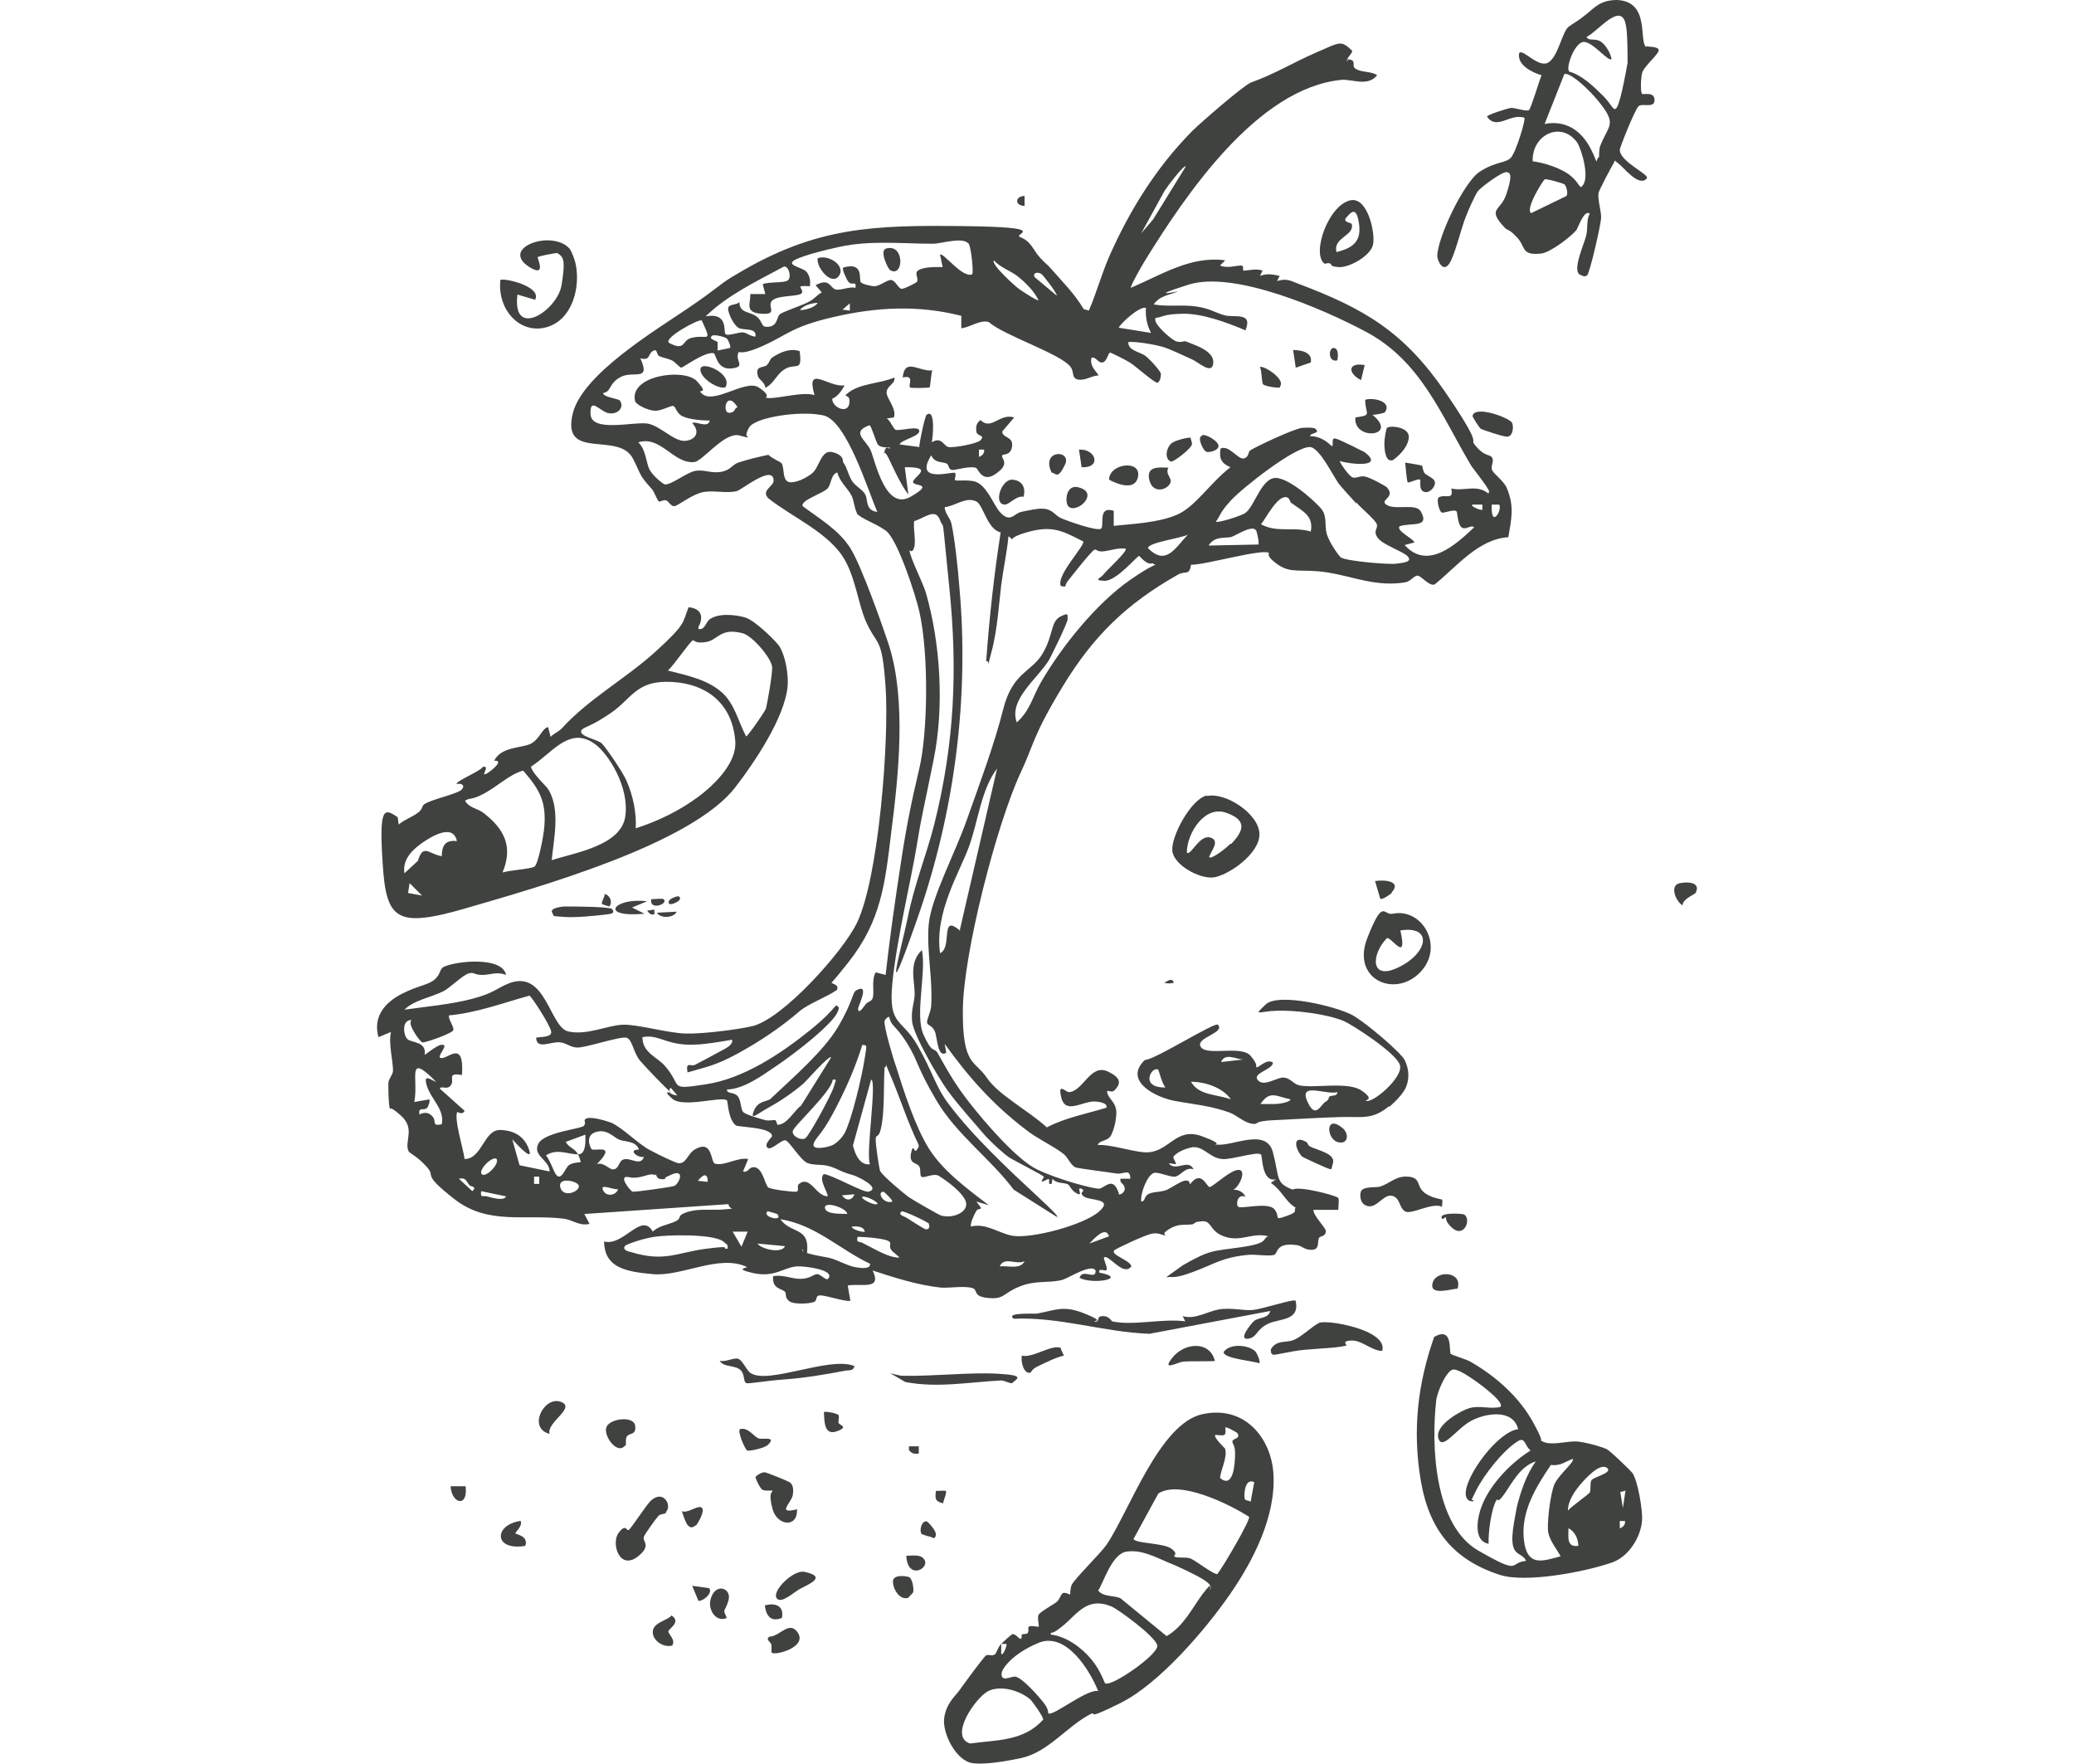 <?xml version="1.0" encoding="UTF-8"?>
<svg id="Layer_1" xmlns="http://www.w3.org/2000/svg" version="1.1" viewBox="0 0 400 340.1">
  <!-- Generator: Adobe Illustrator 29.7.1, SVG Export Plug-In . SVG Version: 2.1.1 Build 8)  -->
  <defs>
    <style>
      .st0 {
        fill: #3f423f;
      }
    </style>
  </defs>
  <path class="st0" d="M259.9,11.4c0,.1.9,0,1.1.5s-.2,1,.5,1.4c1.2.7,2.9.4,4.1,1.2-1.8,2.3-4.9.7-6.9.9-16.2,1.6-30,22.1-37.9,34.9-.4.6-2.9,5-2.7,5.2,5.9-2.5,11.5-6.2,18.2-5.3l-1,1c1.3.6,3.2,0,4,0s.2.9.6,1c.6,0,2.6-.5,3.6,0l-.5,1c1.4-.5,2.4-.3,3.8,0l-.5,1c1.6-.5,2.4-.2,3.8.4,13.1,4.9,20.7,9.4,28.7,21.1s4.1,8.3,5.9,10.4c1.8,2.1,2.7,1.4,3.1,2.2s-.4,1.6,0,2.4,2.2,2,2.8,3.4c1.5,3.5.9,6,.3,9.5-5.7.3-10,5.7-14.2,9.1-1.1.4-2.6-1.7-3.3-1.7s-1.3,1.1-2.4,1.3c-5.6.9-9.9-1.1-14.9-1.9s-7,.3-9.6-1.5-1.6-2.2-1.8-2.3c-1.4-.8-12.5,2.4-15,2.3-.3,2.2-1.1,1.1-2.5,1.9-9.9,5.6-16.3,11.8-22.2,21.5-5.9,9.7-5.6,11.3-8.2,16.8-4.6,9.9-11,34.7-11.1,45.6s2.3,9.7,4.6,13.1,8,6.3,11.6,9.6c3.6-1.9,7.6-2.6,11.5-3.8.3-1-1.8-1.2-2.4-1.2-2.3,0-5.5,2.5-6.3-.7s.9-1,1.5-1.1c2.7-.2,4.1-5.5,7.4-4s2.1,2.8,1.4,3.6-1.8-.5-1.4.7,1.8,1.8,1.7,3.9-.8,3.7-1,4.1c-.6,1.2-2.2.9-2.6,1.9,2.6-.2,7.6,1.6,9.8,1.4,4.1-.3,5.4-4.9,10.3-3.1s1.8,1.5,2.7,1.6c3.1.5,9.7-3.4,11,1.5s.4,5.9,3.8,7.2c1.2-.8,8.6,1.2,8.8,1.6s0,1.7,0,2.3h-4.8c0,1.2,2.4,3.4,2.4,4.1,0,1.1-1.1.9-1.3,1.3-.4.7.2,2.2-1.3,2.3s-2-.8-3-.9c-4.2-.6-3.6,1.7-4.4,1.9-1.3.3-3.6-.2-5.2,0-4.8.5-6.2,1.7-10.2,3.2s-4,.9-5.4,1.1l3.2-2.3c5.4-3.1,5.8-2.7,11.3-3.5s3.9-1.6,5.2-2.1c-3-.8-5.2,1.1-8.3.1s-2.5-3.1-4.4-3-1.3.5-2,.6c-1.6.2-2.6-.2-4.4.9s-.4,1.1-.8,1.2-1.2-.6-2.6-.3-6.9,2.9-7.2,3.2c-.8.9,3.1,1.9,3.3,3.1-1.6,2.1-4.4-2.5-5.3-1.7,0,.6.8,2.1.5,2.4s-1.6-.5-1.4.5c5.8,1.1-1.3,2.4-3.8,1,.6-1.9,3.2.6,3.1-1.4-.8-1.4-5.1,1.4-6.4,1.8-2.7.7-5.1,0-8.3,1.3s-2.9,2.5-6,2.2-1.9-1.5-3-1.9c-1.6-.5-4.3,0-6.1-.1-4.6-.5-8.9-1.9-13.2-3.3,1.9,3.9-2.3,2.4-4.8,2.9l.5,2.9c-.5.4-4.9-1.1-5.9-1s-.3,1-1.2,1.3-3.8.5-4.7-.2-.5-1.5-.8-1.8c-.7-.7-2.5-.5-2.3-3,1.9-.4,3.7.6,5.5.5s2.3-.9,3-.9,1.7,1.3,2.1.9c1.6-1.8-4.9-2.5-6-2.4-2.6.2-4.3,2.2-8.4,1.3s-.8-1-1.3-1.2c-5.3-2.5-12.5,1.9-18.1,1.4s-9.3-1.4-9.4-6.3c3.8,1,7.2-5.8,9.4-1.9,1.1-1.1,2.8-1.3,4.2-1.9s.6-1,1.5-1.5c2.7-1.3,5.6-.6,8.2-.9s.8.2.7-1l-27.8,1.9,1,1.9c-1.9.5-3.3-.8-5-1-7.5-.9-14.6,1.3-21.1-3.8s-3.4-4.1-5.3-6.2-3.3-2.6-3.5-3c-.9-1.9,1.4-4.3-1.5-6.9s-1.8-.5-2.1-1.3-.3-4.1-.3-4.9.8-1.5.9-2.4c0-2-.9-5.2-.4-7.5l-2.4,1c-1.1-3.8,1.1-6.6,4.4-8.3,3.3-1.7,5.1-1.7,6.4-2.8s.9-2.1,1.9-2.5c2.4-1.1,11.2-2,11.9,1.6-1.8-.7-3,0-4.6,0s-1.5-.6-2.6-.3-3.4,2.6-4.8,3.4c-2.3,1.2-5.7,1.7-7.6,3.6,4.2-.6,8.9-1,13.1-2.1s4.8-2.1,7.1-3c7.1-2.7,7.8,8.5,11.4,9.3s7.6-1.2,10.5-1.3,8.6,1.6,12.1,1.7,10.2-.8,12.8-1.4c5.9-1.3,17.7-14.5,20.3-20,4.2-8.8,6.2-35.2,5.5-45.4s-1.6-7.6-3.9-12.9c-1.4-3.4-1.9-7.9-3.9-11.5-2.9-5.3-10.3-8.4-14.8-12-1.5-1.5,1-2.3,1-3.4,0-3.3-6.2,1.8-7.1,2-1.9.5-4.4-.2-6.5.2s-4.8,2.6-5.5,2.7-1.1-.9-1.6-1.1-1.1.3-1.4.2-.9-1.8-1.3-2.3c-2.7-3-2-2.6-3.7-5.9-2.7-5.5-14,.6-11.6-8.9,2-7.6,16.1-16,22.4-20.3s5.8-4.5,9.3-6.5c15.2-9.1,26.3-9.4,43.6-9.2s9.5,1.5,10.9,2.1c2.3.9,2.5,2.5,3.9,4,1.4,1.5,1.1,1,2,2,2.2,2.5,4.7,5,6.4,7.9l1,.3c1.5-3.5,2.5-7.2,4-10.6,3.9-8.8,9-17,15.9-24,1.6-1.6,10-8.9,11.4-9.4,4.7-1.7,8-3.8,12.6-5.8s4.7-2.4,6.9-.3c0,.6-1.4,1.6-.9,2.1v-.5h0ZM220.1,45l2.3-2.7,6.3-10.2c-.4-.4-3.8,4.2-4.1,4.7l-4.5,8.2ZM186.8,47c-1-1.4-5.4,0-6.8,0-6.1,0-12.1-.7-18.1.6s-8.7,2.4-9,2.8c-.9.9,2.2,1.2,2.8,2.2s.6,1.7.5,2.6c-3.1-.2-1.3.3-1.5,1.2s-4.4.4-5.7,1.5,1.3,2.8-2.1,2.6-2.1-2-2.2-3.8h2.9l-.5-1.9c1.2-.5,4-.2,4.8-.7s.3-2.8-.7-2.7c-5.2,2.8-10.9,5.5-15.1,9.6,4.4-.8,3.4,2.9,3.8,3.4s2.6-.4,3.4-.3,1.5.8,2.4.8c.3-1.8-2.3-1.1-3.3-1.7s-2.3-3.4-1.9-4,1.8-.4,2.1-1c0,2.3,2.1,1.8,3.4,2.9s.6,2.1,2.3,1.9,1.5-1.9,2.1-2.4,4.3-1.7,5.6-2.4,1.6-1.4,2.5-1.8l-1.2-1.4c2.7-1.5,2.8.5,3.8.8s2.6-.6,3.9-.3c.2-1.7-.8,0-1.6-1.5s-.9-2.2-.8-2.4c4.1-1.2,3,2.3,3.4,2.8s2.4.8,2.6.8c1.1,0,2.5-1.3,3.3-1.2s1.4,1.7,2,1.7,2.8-1.2,2.9-1.3c.5-.6-.5-1.6.2-2.2,1.1-.8,3.5-.7,4.8-.7l-.5-2.4c.6-.5,4.3,4.6,6.2,3.8.3-.3-.2-5.1-.6-5.7v-.2h-.1ZM196.3,53.3c-1.4-1.1-3.4-1.7-4.6-3.1-.7.7,4.1,5,4.8,5.5s3.6,2.4,3.8,2.2c-.8-1.7-2.5-3.4-4-4.6h0ZM200.8,52.8c-.5-.3-1.6-.4-1.3.6l4.3,3.6c.2-.3-2.7-4.1-3-4.2h0ZM287.2,94.9c.3-.3-2.9-4.3-3.4-5-5.9-9.9-9.7-20.3-20.5-26-8.1-4.3-25.3-11.8-34.1-9s-1.4,1.1-2,1.3c-1.7.7-3.5.8-4.7,2.5,2.8.5,5.4,0,8.2.4s3.6,1.2,5.5,1.7,5.5-.7,4,2.9c-3.5-1.5-8.4-3.3-12.2-3.2s-3.5.6-5.1.8c-.8.9,3,4.2,3.9,4.5s1.3,0,1.8,0c1.7.7,5.6,1.8,5.4,4.2s-2.9-.2-4.1-.7c-1.8-.8-3.2-1.5-5-2.2s-6.9-1.4-7.3-1.1c0,1.7,2.3,1.8,3.4,2.7s2.9,3,2.9,3.4c0,.6-.2,1.6-.7,1.7s-4.3-3.3-5.3-3.9-3.6-1.9-3.8-1.9c-.4,0-.6,1.8-1.5,1.9s-1.2-1.2-2.1-.9c-.3,1.6.6,2.2,1.4,3.4-1.3,0-2.5,1-3.9.8s-.8-1.5-1.5-2.4c-1.7-2.5-12.9-6.1-15.8-8.7-1.7-.5-3.5,1-5.3,1.2v-2.4c-8.3-2.1-16.2-1.7-24.5.2s-9,3.5-14,5.7-4.3.3-4.6,1.6,1.3,2.2-.8,2.6c-3.4.6-3.3-2.8-3.9-2.9-1.7-.3-5.9,2.8-6.2,2.8s-1.2-1.1-1.8-1.4-1.7-.5-2.4-.8-.3-1.6-1.3-1-.4,1.9-2.4,1.4c2.1,4.6-1.4,2.3-3.8,3.6s-1.7,2.8-3.4,3.1c.2.9,3,1,3.3,1.5.8,1.3-.4,2.6-2.1,2.4s-3.8-3.4-3.6.2,8.6,1.3,11.1,1.8,5.1,3.6,7.3,3.3,2.6-2,1.2-3.4c.7-.5,3,1.1,3.4-.5-1.4,0-3.9-.2-5.2-.8s-1.3-1.8-1.8-2-2.3,1-3.7.9-3.5-1.2-3.7-1.8c-1.3-5,9.5-6.5,11.9-3.9s.3,1.6.7,2.1c2.1,2.9,8.6-2.6,11.2-.9s1.1,1.9,1.5,2c1.6.4,7-1.3,9.3-.5-1.8-6.1,2.7-1.4,5.8-1.9-.6,1.1-1.3,2.1-2.4,2.6,0,1.7,3,3,3.3.9s-1.4-1-.4-1.9c2.3-2,6.3-1.9,9.1-3.1.2,1.2-1.3,1.5-1.5,2.7s2,3.2,1.4,5l-1.4.2c.7.3,1.3,2.1,1.8,2.2.9.2,4.5-.9,4.5.2s-3.5,1.7-3.8,2.6l3.8.5c0-.9,1.1-6,1.4-6.2,1.8-1.4,1.2,4.6,1,5.3,1.9-1.2,2.3.7,3.2.9s5.5-.6,6.2-1.3c1-1.1-.7-.7-.8-1.7s0-1.6.8-2.2c2.1,2.1,3.7-1.4,6.5-.5l-2.3,2.7c0,1.3,2.1.9,1.9,2.8s-1.7,1.5-1.9,1.8c-.3.5,1.2,1.3-.3,2.8-3.5,3.3-4.3-.3-4.8-.4-1.5-.4-4.1.6-4.7.4s-.5-1-.9-1.2c-.7-.4-2.3,0-3-1.6-3.5,5.6,4.3,3,4.6,3.4s-.2,1.2,0,1.4,3-.2,4.2.4c2,.9,3.3,4.4,4.4,5.7,2.1,2.3,2.7.3,4.2,0s3.2-.7,4.1-.6c1.8,0,2.4,1.3,3.5,1.8s7.2,2.7,7.8,2-.7-4.4,2.4-3.4v2.9c3.9-.4,8.5-.6,12.1-2.1s6.4-6.1,10.4-9.2c-1.8-.8-2.2-1.7-1.9-3.6,1.6-.8,3.4,2.2,4.5,1.9s.7-1.3,1.3-1.6c1.3-.8,8.5-4.2,10-4.3s2.4,0,2.5.2c1.1.9-1.2.8-1,1.4,1.6,0,3,.8,4.1,1.9.6.2-.3-1.8.9-1.4s5.3,2.5,5.5,2.6c4,3.1-3,2.3-4.8,1.7-.2,0,1.8,3.1,2.6,3.2s1.3-.4,2.3-.2,4.1,1.9,4.2,2.1c1.8,2-1.7,2.4,0,3.4s5.6-.4,6.5,1.2c1.9,3.3-2,2.1-4.1,2.9-.6.9,2.6,2.3,2.9,3.1l-1.9.5c4.4,4.9,9.8,0,13.4-3.4-.6-.6-1.6.6-2.4,0s-.8-3-1-3.1c-.5-.5-2.6.5-2.9.2-.5-.4-1-2.6-.5-2.9,1.3-.7,2.9.7,2.4-1.7,2.5.6,4.9-.9,7.2,1v-.3h.1ZM157.7,58.4c-1,0-2.9.5-3.4,1.4,1,0,2.9-.5,3.4-1.4ZM163.9,59.9v-1.4l-1.4,1.2,1.4.2ZM221.1,59.4c-1.3-.6-5.5,3.5-5.3,3.8l6.2,1c-.8-1.5-1.1-3.1-1-4.8,0,0,.1,0,.1,0ZM135.2,61.8c-.4-.3-7.2,3.3-6.2,4.3,3.2,1.7,2.5-.4,4.2-.9,3.2-.9,4.3,1.3,2.1-3.5h0ZM140.2,65.3c-.5-.4-2.4-.8-2.8-.6-1,.7.9,1,1,1.3v1.6l2.4-.5c.2-.2-.3-1.5-.6-1.8h0ZM142.3,78.6c-2.2-3.6-3.1,1-1.7,1s1-1.2,1.7-1ZM169.2,98.7c-1.8-4.1-5.9-17.6-10.4-18.6s-13.2.4-14.3,2.3-.2,1.8-.2,1.9c-.2.2-1.6-.4-2.2-.4-2.9,0-6.6,5-8.2,5.2-4,.4-6.5-5.2-10.8-3.8,1.5,1.4,1.5,4,2.2,5.3s2.7,2.8,2.9,2.8c1.2.2,4.2-2.3,5.9-2.6s3,.5,4.9.2,2.2-1.4,3.4-1.8c1.8-.6,3.9-1.1,5.8-1.5.5.6,2.4,1.4,2.5,1.6.7.8,0,3.7,1.8,3.7s3.7-1.4,4.1-1.7c1.5-1.2,1.7-4.7,4-4.1s1.9,1.8,2,1.9c.8,1.1,1,2.5,1.7,3.6s2.1,1.7,2.6,2.7,0,3,2.2,3.3h0ZM169.3,85.7c-.3-.3-1.2-3.5-1.6-3.7-3.7,1.3-.7,2.8.2,4.8s2.8,11.8,7.7,9,.4-1.9.5-2.9,4.3-2.9-1.6-2.8l.7,5.3c-1.6-2.2-2.7-4.7-3.8-7s-1.1,0-.8-1.4,1.2,0,1-.7c-.6,0-1.9,0-2.3-.6h0ZM261.6,97.1c-1.1-1.2-2.3-2.5-3.3-3.7s-3.8-7.2-5.7-7.2c-3,0-13,7.9-15.2,10.3s-1.9,2.7-2.9,4.1c.4.3,5.1-1.2,5.7-1.7,1.9-1.4,3.2-7.3,6.3-6.7s7.8,5.2,8.4,6c1.1,1.5.5,3.1,1,4.8s2.4,4.3,2.7,4.5c1.1.7,9.1,1.4,10.7,1.2s3.1-.4,2.2-1.4-4.8-2.2-5.8-3.6.2-1.8-.2-2.7-3.2-3.2-3.9-4.1v.2h0ZM189.8,86.7h-1v1.4c.7-.2,1.1-.8,1-1.4ZM165.4,99.1c-.5-.5-.7-2.5-1.1-3.4-.8-1.6-2.4-2.8-2.8-4.6-1.3.4-1.1,2.2-1.9,3.1s-5.3,2.3-4.8,3.4c3.2,2.4,7,4.6,9.2,8.1s6.4,15.5,7.5,18.9c3.3,10.6,1.8,24.9.4,35.8-1.2,9.9-1.9,17.1-8.3,25.2s-3.6,3.4-3.6,3.6c0,.5,2,.5,1.4,1.7-2,1.4-5.4,2.6-7.2,4.1-3.6,3.1-7.6,5.8-12,8.2s-6.3,2.6-9.6,3.6c-.4-2.3.7-1,1.5-1.5,1.4-.7,3-1.6,4.5-2.4s2.8-1.4,2.6-2.4c-3.2.5-6.9,1.3-10.2.8s-4.5-1.8-7.1-1.3c0,3,2.8,3.8,4.3,5.5,3.6,4.1.5,4.7,7.9,3.6,7.3-1.1,14.5-5.9,20.2-10.5s4.5-5.3,5.5-4.3c-.2,1.5-1.9,3-2.9,4-2.4,2.3-6.3,5.3-9.1,7.2s-6.3,4.5-9.6,4.6c0,.9,1.2.4,2,1.2s.6,2.7,1.2,3.2,3.4,1.3,4.2,1.5,1.6-.1,1.9,0,.3.9.5.9c1.9-.1,3.1-2.7,4.5-3.7l5.8-9.3c-.4-.5-4.9,4.7-5.4,5.1-2,1.7-4.5,3.4-6.7,4.6s-3.6,2.6-2.8.6,2.5-1.7,3.2-2.3c4.1-3.9,10.3-9.2,13.1-14s2.7-6.5,3.4-6.9c2.8-1.6.4,3,.4,3.5,0,1.4,1.3-.7,1.5-.9.3-.4,1.1-.5,1.3-1.1.4-1.2-.3-3.5.6-5l1.9.5c.8-7.1,1.8-14.2,2.9-21.3,1-6.7,2-11.8,3.6-18.5s1.9-21.9,0-30.3c-.7-3.1-4.2-14-6.5-15.6s-4.4-2.1-5.6-3.3h.2ZM249.1,97.1c-.3-.3-.4-1.1-.9-1.2-1.8-.5-4,4-5,5.2,3.1,1.7,6.3.4,9.6,1.4.6-3.1-1.6-3.9-3.7-5.5h0ZM193.2,102.7c-2.8-.4-3.5-5.3-4.9-6-2-1-4.1.9-6.1,1.1,0,1.2,1.1,2.1,1.3,3.2.6,2.6,1.3,9,1.5,11.9,2,21.6-.9,43.8-8.1,64.3s-2.9,5-1.8-.4c1.2-6.1,3.6-12,5.1-17.9,3.9-15.6,4.5-29.8,2.9-45.5s-.9-10.7-1.8-13.1-2.8-.5-5,.2c-.2,1.5.4,3.8,0,5.1s-1,.3-.9.5c.2,1.7,2.6,6.2,3.2,8.3,2.8,9.8,3.5,21.9,1.5,31.9s-2.3,10.6-3.3,16.8-3.9,18.2-4.7,26.5,1.8,6.7,4.8,11.9,3.5,8,6,11.3c4.7,6.3,11.7,12.8,17.4,18.1,5.7,5.3,2.5,2.9,3.9,4l-8.7-5.5c-4.5-6-11-10.6-14.9-17.2s-3.5-7.6-5.7-11.1-3-3.1-3.4-5c-.2-.1-.8.4-.9.8-.2.9,1.7,7.4,2.2,8.7,1.5,4.8,3.7,11.6,6.3,15.8s7.1,7.6,11.6,11l-2.4-.7c1.7,2.1.5,1,0,1.8s-1.3,2.7-1,3c2.9-.7,5.5,1.4,8,1.8,3.7.6,13.8-2.1,16.7-4.7s-1.9-2-3-2.9.5-.9-.3-1.4c-1.3-.7.3,1.5-.9.9s-1.4-1.5-1.8-1.8c-.7-.4-2.3-.1-3-1.1l-.2,1c-.8.2-.3-.7-.5-.9s-1.1.6-1.4.4c0-.3.5-.7.4-.9-.2-.3-5.5-3-6.5-3.6s-3.5-2.9-4.7-4.2c-2.3-2.7-5.4-6.1-7.4-8.9s-6.6-10.8-6.8-13.3.5-3.5.5-5.3c0-2.6-1.2-5.9,1.4-8.4.9,4.3-1.4,12.5.3,16.3s2,2.4,2.7,3.5c2.2,3.9,3.4,6.1,6.3,9.8s9,10.8,12.9,12.7,11.2,3.9,12.1,3.7,2.3-2,3.3,0-.2.9-.2,1c.8.5,1.9-.3,1.7-1.2s-1-.8-.8-1.7h1.9c0-2.1-1.4-.8-2.6-1s-7.6-1-8-1.2c-.9-.4-1.4-1.9-2.3-2.6-1.9-1.5-5.2-3-7.3-4.7-6.3-4.8-11-10.1-15.6-16.5l.3,1.7c-1.7,1.1-1.7-2.9-2.2-4.1s-1.4-1.1-1.5-1.7.8-2.2.8-3.4c.3-5.2-.9-10.3-.5-15.4s5-13.6,7.4-20.4c2.5-7.1,5.2-14.2,7-21.3s5.5-7.1,7.6-10.7,1.5-6.1,3.4-7.1,1.3,0,1.4.5-3,6.8-3.6,7.9c-2.3,3.7-7.8,7.6-6.2,12,2.6-2.3,3.1-5.1,4.7-7.8,4-6.9,10.7-15.2,17.2-19.7s5.2-2.2,4.3-3.2c-1.1.5-2.5-1.4-2.6-1.4-.4,0-4.4,4.9-6.7,4.8s-.7-.5-.2-1.2,4.8-4.6,4.3-5c-1.4-.2-2.7.3-4.1.5s-1.4-.4-1.9-.3-4.5,5.2-5.2,6.1,0,1.2-1.3.9c-1-2,4.8-7.9,4.3-8.6-4.1-2.1-6-3.1-10.7-1.8s-2,2-3.7.8c-.3,3.1-1,6.3-1.4,9.4s-.7,8.6-1.9,13,0,1.5-1,1.7c.6-8.3,1.5-16.6,2.8-24.9h.2ZM285.9,97.3h-1.9c-.6.3,1.7,1.2,1.9,1v-1ZM289.1,97.3h-1.4c-.2,5,2.2.8,1.4,0ZM242.1,102.1c-.9-.7-3.5,1-4.5,1.4s-3.3-.3-4.5,1.7l9.6-.2c.2-.2-.3-2.7-.5-2.8h-.1ZM229.1,103.1c-1.3.7-7.7,1.5-7.7,2.6,3.5,3.5,5.2,0,7.7-2.6ZM185.1,179.4l7.2-31.2c-3.1,4.1-3.6,10-5.4,15s-6.7,12.7-5.6,20.6c2.2-.9.4-6.5,2.8-5.1s0,1.3,1.1.8h0ZM129.3,210.6c-1.6-1.5-4.4-4.4-5.8-6s-1.5-4.2-2.7-4.5-8,2-9.5,1.9c-1.2,0-2.1-.9-3.3-1-1.8-.2-4.5,1.5-4.6-.9.8-.2,3.1,0,2.9-1.2s-3.8-6.8-4.2-6.9c-5.1,1.4-10.1,3.3-15.5,3.8-.2.8,1.1,2.3.8,2.9s-5.6,2.5-6,2.3-3-3.6-2-4.3c-2-.1-1.6,3-.8,3.7s3.7.4,3.3,3c0,.1,2.3-1.8,3.1-1.9,1.8-.3-.4,1.7-.2,2.4,1.1,1,4.8-4.1,4.3,3.4-3-.5-1.4.8-2.1,1.9s-1.8.1-2.2.7l4.8,4.3c-.4.9-1.4.2-1.4.2-.7,1.3,1.2,7.3,1.4,9.1,3.4,0,3.7-5.7,6.9-5.6s4.9,1.7,5.6,4-3.1-2-3.3-2.2l1.4,5,5.8,1.2c0-2.2-3.3-3-2.2-5.3s8.3-2.9,8.8-3.5,0-.9.2-1.2c.6-.9,4.3.3,5.1.6,2.2,1,5.1,4,7.3,5.2s5.3,2.6,5.6,2.6c1.6.2,1.8-1.9,3.3-2.7,3.4-1.9,2.9,2.5,3.8,2.8,1.8.5,4.4-1.3,6.4-.9l-1,2.4c.9.3,1.1-.7,1.8-.8,2-.4,2.4,3.5,3.1,3.9s4.8.9,5.4.8,0-1.1.5-1.5c2.2-1.7,3.2,2.3,5.5,2.4.3-.4-1.9-3.4-.7-4.3,1.7.2,7.6,3.6,8.6,3.4,2.6-.7-2.2-3-3-3.2-2.5-.7-2.5-1-4.2-1.6s-3.1-.2-4.5-.7-3.5-4.2-4.3-4.4-2.8,2.1-3.5,1.4.9-2,.9-2.2c0-1.8-6.5-1.7-7-2.1-1.5-1.2-1.5-4.6-1.7-4.8-.9-.9-8.4,1.5-10.5-.3s-.4-1.1-.5-1.2c0,.2,1.1.6,1.4.5l-1.2-1.4c-.4,0-.3.8-.2,1v-.2h0ZM166.3,201.5c-1.4,4.6-3.4,9-5.7,13.3s-3.5,4.7-3.7,5.9,3.1.5,3.9,0,1.5-1.2,2.1-2.2c1.4-2.7,3.3-10.8,3.8-14s.6-2.9-.4-3h0ZM84.2,208.7c-6-6.1-3.4-.6-4.3,3.8l2.9-.5c.2.2-.2,1.4-.4,1.6-.6.7-1.8-.3-1.5,1.3,1-.5,1.9-.4,2.6.5s-.3,1.8,1.7,1.4c.6-2.9-2.1-4.8-2.9-7.5s1.3-.6,1.9-.7h0ZM176.7,221.9c.2-.4.7-.7.4-1.3-2.1-4.3-3.5-8.9-5.4-13.3s-.2-1.4-1.1-1.5c-.2,3.3,0,7.6-.5,10.8s-1.1,2-1.2,2.9.6,5.4.8,6.2,4.8,4.6,5.5,5.1,5.9,3.5,6.3,3.6c2.5.7,5.8-.9,4.6-3.1s-4.8-4.4-5.1-4.6c-1.1-.5-2.9.6-3.3.2s0-1.5-.5-2.1-1.9-.4-1.5-2.4.7-.3.8-.5h.2,0ZM160.6,208.2c-.2,2.3-7.5,8.9-7.7,9.9s1.6,1.9,2.4,1.4,5.1-8.5,5.5-9.9.7-1.5-.2-1.4ZM167.8,224.5c-.9-1.7,1.4-16.3.2-16.3l-3.5,12.7c.4,1.6,1.3,3.9,3.3,3.6h0ZM123.2,221.6c-.6-1.6-2.6-1.4-3.7-1.8s-2.4-2.2-4.6-1.5-1,3.1-.8,3.3c.6.5,5-1.2,1,2.9,1.2-.5,2.4,1,3.1,1,1.2,0,1.1-1.6,2-1.9,1.4-.5,3.3,1.4,4-.5-1.4.2-3.1-1.5-1-1.4h0ZM111.5,222.6c1.6,0,1.4-2.7,1.4-3.8l-3.8,1.4c.6,1.1,1.7,1.2,2.4,2.4-2,0-4.1-1.2-6.2.2.8,1,1.2,2.4,1.8,3.5,1.1,1.8,1.9-1.1,2.6-1.6s1.6-.5,2.3-.6c0-.1-.3-1.2-.5-1.4h0ZM243.1,222.6c-.6-.6-5.8,1.1-7.4.9-2.5-.2-3.7-2.8-6.1-2.2s-3.2,1.6-3.3,1.8.6,1.2.5,1.4l-1.4-.2c1.3,1.8,3.8-1,4.8,1.2-1.6-.6-2.5,1.3-3.6,1.4s-3.2-1-4.1-.7c-1.3.5-2.6,4-2.4,5.5.8,0,.5-.9,1.3-1.4s2.4-.4,3.5-.8c1.5-.6,4.4-3.1,4.6-1.1,2.2-3,3.2.5,3.8.5s4.2-3.5,5.7-3.3-.2,3.6-1.2,3.8c1,0,2,.4,2.4,1.4-1.5-.7-1.9,1.4-1.4,1.9s5.8-1,7,.5-.3,2.2,2.3,1.3,1.2-1.1,1.8-1.6c-2.1-1.3-2.6-3.3-4.8-4.8l1-.7c-2.8.7-2.6-4.5-2.9-4.8h-.1ZM95.8,223.5c-.8-.7-3.6,2.1-2.9,2.9s3.4-1.8,2.9-2.9ZM126.3,226.6c-1-.6-2.7.9-5,.4s.3,2.7.7,2.8,7.5-.9,8-1.1c.9-.3,2.3-3.4-.5-2.2s0,.7-.8.8c-2.3.4-1.9-.6-2.3-.9v.2h-.1ZM136.5,227.9c0-1.8-.9-1.5-1.9-.2l1.9.2ZM104,226.9h-1v1.4h1v-1.4ZM90.6,228.6c-.7-.7-.6-1.6-2.1-1.3l2.6,2.4c1-.9-.3-.9-.5-1.1h0ZM111.5,228.4c-.7-.8-4.1-1.4-3.4.7s4.3.4,3.4-.7ZM119.2,229.3c-1,.2-3.5-1.2-2.9.2s2.6,1,2.9-.2ZM97.6,230.7l-4.8-1c-.2,1.4.3.8,1.1,1s3.3,1,3.7,0ZM172.1,231.7c0-.4-1.6-1.9-1.7-1.9-1.4,0,0,2.5,1.7,1.9ZM164.8,230.3l-2.4.2c.7,1.1,1.9,1.1,2.4-.2ZM169.2,232.2c.4-.3-2.2-1.7-2.9-1.4-.4.3,2.2,1.7,2.9,1.4ZM163.4,234.1c0-1.1-4.4-2.6-4.3-1.2s3.5,1.1,4.3,1.2ZM149.9,234.1s-1.8-.6-1.9-.5c-1.1,1.1,3.2,2.1,1.9.5ZM179.2,236c-.3-.4-5-2.6-5.3-2.4-.9.7.7,1,.9,1.2.8.5,3.1,2,3.6,2.2.8.3,1-.6.7-.9h.1ZM167.8,243.7c-5.9-2.8-10.5-7.5-17.3-8.6,1.9,2.7,5.3,1.6,5.2,5.6s-.8.1-.9.2c-.7.8,4.7,1.5,5.3,1.7,1.5.4,3.2,1.4,4.6,1.7s3,.4,3.1-.4c0,0,0-.2,0-.2ZM166.8,237.5c-.3-1.1-1.5-1-2.4-1-.6.3,1.7,1.2,2.4,1ZM144.2,237.5h-2.9l1.7,2.9s1.2-2.9,1.2-2.9ZM213.9,238.4c-.7-2.1-2.9.5-3.8,1.4l3.8-1.4ZM140.3,240.8c.2-.9-.3-.9-.8-1.4-2-1.5-10.7-1.3-13.3-.9s-5.4,1.5-5.6,1.7c-.8.9.9,1.2,1.3,1.3,6.3,1.9,8.8,0,14.3-.7,5.5-.7,2.7,0,4,0h0ZM171.6,239.5c-.5-.7-5.1-1-6.2-1-.3,1.3.3.8,1,1.2,1.6.8,4.3,2.4,6,2.7s.9,0,.2-.7c-1.6-1.2-.6-1.7-1-2.2ZM151.4,240.3l-5.3-.5c.7,1.1,4.7,2,5.3.5ZM197.6,243.2c-1.6.8-3.9-1-4.8,1,1.5-.2,4,.7,4.8-1Z"/>
  <path class="st0" d="M226.4,189.5c-1,.3-1.9,0-1.9,0,.5-.1,1.5-1.2,1.9,0Z"/>
  <path class="st0" d="M134.7,121.3c1.3.2,1.3-1.2,2.2-1.9,1.7-1.2,5-.9,6.9-.3s5.9,4.6,6.5,5.5c1.2,1.9,1.8,5.5,1.6,7.8-.6,6-6.3,14.5-10,19.3-8.4,11.1-38.2,19.4-51.9,23.4s-15.5,2.2-16.2-8.6.2-10.8,2.9-8.9l.2,1.4c1-.9,2.5-1.4,3.6-2.2,1.1-.8.8-1.3,1.3-1.7,1.4-1,6.6-2,7.3-2.9s-.3-1.2-1-1c-.4-.5,4.6-2.5,5-3.3,1.5-.4-.3,1.7.5,1.4s3.9-2.8,1.7-2.6c1.4-2.8,5.4-2.4,7.1-3.3s2.1-2.9,3.3-3.2l.5,1.9c.6-.7,1.6-1,2.2-1.7,5.2-5.7,12.4-9.6,18.2-14.9s5-5.4,6.2-8.4c2.4.2,3,1.8,1.9,3.8v.4h0ZM139.2,133.5c2.5,2.2,3.2,5.7,4.7,8.5.3,0,3.5-4.6,3.8-5.3.3-1.1,1.4-7.3,1.2-8.2-.3-1.8-3.8-5.9-5.7-6.4-4.3-1.1-4.7,1.3-7,1.7s-2.3-.5-2.6-.3c-.7.4-3.7,4.9-4.8,5.8,3.5.9,7.6,1.7,10.4,4.2h0ZM122.7,159.7c4.3-1.4,8.4-3.4,11.9-6s7.6-6.8,7.2-10.9c-.6-7-5.3-10.9-12.2-11.3s-7.7,3.2-11.8,6-5.4,2.7-5.7,3.4c-.4,1.1,3.1,1.7,3.9,2.4s4.3,5.9,4.8,7.2c1.3,2.9,2,6.3,1.8,9.4v-.2h.1ZM106.3,165.9c4.6-1.5,13.5-2.8,14.3-8.5s-3.3-12-5.7-13.8c-4.3-3.3-7.4.3-10.8,3s-1.5.5-1.6.6c-.8,1.2,2.7,4.1,3.3,5.1,2.3,3.9,1,9.4.6,13.6h0ZM96.8,168.3c1.2-.5,5.6-.7,6.3-1.2s1.7-5.9,1.8-6.9c.6-5.3-.6-7.7-4-11.6-2.6.7-4.9,3-7.5,4.4s-2.6.7-3.7,1.4c.7,1.4,2.5,1.5,3.6,2.4,4,3.1,5.7,6.5,3.6,11.5h0ZM88.1,162.1c-.8-3.4-5.1-.7-6.9.6s-3.6,3.1-3.2,5.7l2.6-2.4c1-3.4,2.1-1.3,4.6-.9,0-2,.7-3.2,2.9-2.9h0ZM81.4,172.7l-2.4-2.4-.3,1.9,2.7.5Z"/>
  <path class="st0" d="M193.1,317c.4-.4,1.9-1.8,2.2-1.9.7,0,1.3,1.1,1.6.9s0-.6.2-.8,1,0,1.1-.3c.3-.3,0-1.1.2-1.2.3-.3,1.7,0,1.9,0s-.3-1.7,0-2.3,2.9-2,3.5-2.5.8-1.5,1.2-1.7,1.4.3,1.4.3c0,0,0-1.3.3-1.9.6-1.2,5.4-5.9,6.7-7.7,4.4-6.5,10.2-23.4,18.5-25.2s13.3,4.8,13.7,11.5c.5,8.2-3.9,16.8-8.5,23.4s-13.4,17-21,20.8-4.1,1.3-5.9,2.2c-4.4,2.3-8.1,7.3-13.2,8.4s-8.1,1.2-9.4,1c-3.2-.4-5.9-5.8-5.5-8.7s2.2-4.3,2.9-5.3,4.8-6.6,5.2-6.8,1.3.2,1.7-.2.5-1.3,1.2-2v1.9c.3.6,1.2-1.7,1-1.9h-1,0ZM238.6,276.3s-2.1-1.3-2.3-1c.3,1.8-.3,1.5-1.9,1.4-.5.4,1.9,2.6,1.9,2.7.4,1.8-.8,3.8-1,5.6,2.6,2.2,2.9-2.8,2.9-4.7s-.6-1.8-.5-2.4,1.7-.4.9-1.6h0ZM241.9,285.8c-1.6-.7-1.9,1.5-1.9,2.7s.6.6,1.2,1.1l.7-3.8h0ZM234.8,303.5c1-1.2,6.4-10.4,6.1-11-3.7-2.4-13.4-7.2-17.5-4.5l-4.8,8.8c.7.9,5.9.7,7.4,1.9s0,1.2.6,1.5,1.9,0,2.9.3,4.8,3.4,5.4,3h-.1,0ZM233.4,306.4c.5-.6-.8-1.5-1.3-1.8-1.2-.8-5.2-2.7-6.8-3.3-2.6-1.1-5.1-2.5-8-2.1s-4.5,6.1-5.5,7.5c1,1.3,3,.9,4.3,1.5l8.9,7.3c3.3-1.9,4.9-5.4,7-8.2s1.3-.7,1.3-.8h.1ZM213.2,324.6c1.2.7,10.3-5.6,10-7.3s-7.6-7-8.8-7.5c-4.7-2-6.6,1.4-9.4,3.7s-2,.7-2.4,1.7c3,.3,6,2.5,7.9,4.8s2.5,4.6,2.7,4.7h0ZM211.8,326.1c-1.6-4-6.2-11.5-11.5-9.3s-7,5.1-7.1,5.7c-.3,2,1.7.8,2.5.8,1.3,0,4.8,4,5.7,5.2.9,1.2.7,1.8.8,1.9.9.6,7.5-4.8,9.6-4.3h0ZM198.7,327.7c-2-1.7-5.7-2.8-8.1-1.6s-7.7,8.8-3.5,10.1c5.2-.7,10.3-.4,14.1-4.6,0-.6-2-3.4-2.5-3.9Z"/>
  <path class="st0" d="M279.9,261.1c0,.2,3,1,3.9,1.6,4.8,2.8,9.2,6.7,11.9,11.6s.9,3,1.4,3.4c1.7,1.4,5.2,0,7.4.3s4.6,1.1,5.3,1.4,4.8,4.3,5,4.6c1.1,1.5,2,7.2,1.9,9.1-.2,3.3-2.6,7.1-5.8,8.2-5.1,1.8-16.6,4-21.6,2.4-9-2.9-13.7-8.7-15.3-18.3s-.6-18.5,2.6-27.6c3.7-2.1,2.8,2.8,3.2,3.3h.1ZM289.4,271.2c.5-.5-1.5-2.3-1.9-2.6-1.2-1.1-6-4.8-7.3-4.5s-3,4.3-3.2,5.9c-1,8.7-.4,24.1,8.1,29s5.8,2.3,9.2,2c-.3-1-1.6-1.2-2.1-2-1.2-1.6,0-6.2.3-8.2.7-3,1.9-6.5,3.7-9-3,1-4.4,3.9-6,6.2s-1.2.7-1.6,1.3c-1,1.7-1.6,6.3-1.5,8.4-3.2-.6-2.1-5.5-1.2-7.6,1.7-4.1,5.6-8.1,9.3-10.4-1.2-.9-1-2.8-2.6-1.7-2.8,1.8-6.4,6.4-7.9,9.4s-.6,1.3-.5,2.1c-.9.1-1.4-.4-1.5-1.2-.4-3.4,6.2-12.3,10.1-12.7-1-4-6.3-3.1-9.1-1.6s-5.6,5.9-6.3,3.3,4.7-5.4,5.8-5.7c2.1-.7,4.1.2,6.2-.3h0ZM303.4,281.3c-1.7.6-2.3,1.4-4.3,1.2-2.9,4.3-5.8,9-5.2,14.4s3.7,4.1,7.1,3.2c-.8-1.4-2.1-3-2.4-4.6s.4-7.5,1.2-9.3,4-4.4,3.5-4.8h.1,0ZM310.1,283.2c-1.4-1.5-4.6,2.2-5.5,3.3s-2.2,2.9-2.2,4.8c.5-.7,4.1-3.2,4.2-3.5.3-.6,0-1.6.3-2.3s4.1-1.4,3.1-2.4h0ZM313.4,287.5l-.9.2.5,3.1.5-3.4h-.1ZM313.4,293.3h-1v1.4c.7-.2,1.1-.8,1-1.4ZM304.4,298.1c0-1.4-.7-2.8-1.9-3.4,0,1.7-.4,3.7,1.9,3.4Z"/>
  <path class="st0" d="M317.6,8.9c.3.2,2.3,0,2.3.8s-2.9,3.1-3.2,4.4-.3,3.8,0,4,2.4-.5,2.4,1.2-2.4.5-3.1,1.2-3.6,7.9-3.6,8.4c0,2.3,5.9,4.8,5.2,5.5-1.5,1.8-4.5-2.2-5.5-2.9s-.4-.8-.9,0c-.5.8-2.8,5.2-2.9,5.7-.2,1.2.5,3.4.5,4.7s-2.2,10.8-2.7,11.2-1.1,0-1.5-.2c-1.3-1,.9-5.8,1.3-7.4s0-3,.7-4.3c-1.1-.9-2.3,2.9-2.6,3.2-1.1,1.3-5,4.3-6.8,4.5-3.9.4-2.9-1.3-4.6-3.1s-1.7-1.2-2.4-1.9c-3.5-3.8-.8-3.1.3-6.4s1-4.3,0-4.3-5,3-5.5,3.7-1.9,3.8-2.3,4.9c-.9,2.2-2.2,7.8-3.3,9.2s-2.1-.5-2.2-1.6c0-3.5,5.1-14.3,8.2-16.3s5-1.6,6-2.7,2.9-7.4,2.6-7.7c-2.8-.9-5.3,2.5-7.2-.2,0-.4,4-1.6,4.6-1.7,1,0,3.1.8,3.5.4s2-5.7,2.4-6.7c-1.8-.5-4.8-2-4.3-4.3.8-.8,3.8,3.1,5.7,1.8s2.6-6,3.9-6.9,1.8-1.1,3.4-2.4,2.7-2.7,5.9-2.7c6.4.3,4.1,7.9,5.6,9.1v-.2h0ZM302.6,13.8c2.4.6,4.8,2.9,6.6,4.7s2,3.3,2.7,2.1,1.9-7.8,2-8.5c0-1.4,0-5.7-.3-7.1-.8-5.1-5.5,1.2-7.6,2.1.3.9,1.6.2,2.7.9s2,2.5,2.1,3.4c-.6.6-3.8-3.6-5.5-3.3-1.7.3-3.3,4.9-2.7,5.6h0ZM308.4,30.1s0-1.3.2-1.9c1.5-3.9,3.2-4.1.3-7.9s-6.5-6.5-7.2-6l-3.8,9.6c4.1-.8,7.1,1.3,8.9,4.8s.5,2.6,1.7,1.4h-.1,0ZM305.1,35.9c1.6-1.4,0-6.9-.9-8.4-3.1-4.3-8.8-1.5-8.6,3.6,2.3.3,5.4,1.3,7.2,2.7s1.8,2.7,2.4,2.1h-.1,0ZM301.6,35.5c-.3-.2-3.4-1.1-3.7-.9s-3.8,5.7-2.6,6.5l6.8-3.3c.4-.5,0-1.9-.4-2.3h-.1Z"/>
  <path class="st0" d="M267.9,213.3c-3.2,2.7-5.3,2-9.2,2.1s-8.4.4-12.9.6-2.8.9-4.3.7-2.8-1.5-4.2-2.1c-3.8-1.4-6.9-1.6-10.7-2.3s-10-3.9-5.8-7.9c1.9,0,13.5-7.4,14.1-6.8,1.5,1.6-4.5,2.5-3.3,4.3s7.8-.4,9.6,1.7.7,2.2,1.2,2.2,1.9-1.7,3.1-.9c0,1.4-4.1,2-2.9,3.4s3.8-.7,5.1-.5,1.7,1.2,2.9,1.5c2.9.6,9.4-.8,12,1s.7,1.8.8,1.9c1,.9,7.3-4.4,6.6-6.8s-9.4-7.9-10.8-8.5c-3.4-1.4-9.3-2.1-12.9-2s-4.7,1.2-2.2-1.2,14.2.5,17,2.2,9.1,7.1,9.8,8.5,1,3.1.4,4.9-2.9,3.7-3.3,4.1h-.1ZM239.8,204.3c-1.4,0-3.5-1.4-4.3.5l4.3-.5ZM223.4,206.3c-1.2-.9-3.8,3.5,1.4,3.4-.6-.5-1.3-3.2-1.4-3.4ZM237.4,212c-1.6-2.3-5-3.4-7.7-3.4,1.5,2.7,5.1,2.4,7.7,3.4ZM257.9,210.6c-2.1.6-7.4-2-5.8,1.7s2.6.7,3.5.2.5-.9.9-1.1,1.5,0,1.4-.8h0ZM248.9,212c-2.8-.6-4-1.8-5.8.9h2.6c.9,0,3-.3,3.2-.9Z"/>
  <path class="st0" d="M232.8,153.5c3.5-.8,10,3.4,10.1,7.3s-6.2,8.1-8.9,8.4-7.6-2.4-7.9-5.1,3.5-9.9,6.6-10.7h0ZM237.4,162.8c2.6-2.7,3.1-4.7-1-6.1s-7.5,4-7.5,7.7c.7.8,2.4-3.5,4.5-2.9s0,2.8-.2,3.8c.5.5,3.7-2.1,4.1-2.6h.1,0Z"/>
  <path class="st0" d="M249.9,250.9c.8,3.9-3.2,3.3-5.4,4.4-2.2,1.1-2,2.4-3.5,2.8-2.6.6.4-3,.9-3.4.9-.7,2.7-.4,3.1-1.9l-23.3,4.4c-8.8-.3-17.3-3.3-26.2-2.9-1.7-1.3,4.1-.9,4.5-1,3.5-.6,5-1.7,9.2,0s1.5,1.3,1.9,1.5c.9.3.6-.8,1-.9,1.6-.5,2.3.9,2.4.9,4,.9,9.8-.6,14.1,0l-.5-1c2.4.7,4.7-.9,7-1.3s4.8.3,6.6.1,7.7-2.1,8-1.8h.2Z"/>
  <path class="st0" d="M266.6,260.5c-2.1,0-3.9-2.1-6-2s-.6.9-1,1c-2.6.6-7.1.5-10.3,1.1s-2.2.4-3.2.6-1-.4-1-1c1.1-1.9,2.9-1.2,4.4-1.8s3.5-2.6,4.9-3.3,13.2,1.3,12.2,5.3h0Z"/>
  <path class="st0" d="M278.1,231.3c.2.2,0,1,0,1.4-1.9-.9-5.9,1.6-7.1.9s-.9-2.6-2.5-3-2.9,2.3-4.6,2-1.6-2.2-1.5-2.5c0-1.5,3-1,3.8-1.3,1.9-.6,3-2.1,5.4-1.9s1.6,1.7,2.9,2.9,3.4,1.4,3.5,1.5h.1Z"/>
  <path class="st0" d="M164.8,263.4c-.2,1-1,.8-1.7.9-4.2.8-7.8,1.4-11.8,1.7s-6.9.9-7.4.7-.3-1.6-.9-2.3c-1-1.3-3.4-.6-4.2-2,1.1.3,2.6-.6,3.5-.4s1.6,2.2,2.5,2.8c3.5,2.2,15.2-3.3,19.9-1.4h0Z"/>
  <path class="st0" d="M195.2,266.7c-.2.2-1.5-.5-2.1-.5-6.2.3-12.2,1.5-18.5.3l-2.9-1.7c.9.2,1.7.5,2.6.5,5.8.1,12.7-.7,18.1-.4s3.8.9,2.8,1.8h0Z"/>
  <path class="st0" d="M291.6,81.5c.4.7.2,2.8-1,2.7s-4.8-1.4-5-1.5-1.6-2.2-1.6-2.5c.4-2.1,7,.3,7.6,1.3Z"/>
  <path class="st0" d="M204.6,260.1s.4,1,.6,1.3c-1.7.4-3.4,1.3-4.9,2s-1.3,1.2-1.6,1.3c-1.3.3-1.9-2.3-1.6-3.3,2,.6,6-2.4,7.6-1.4h-.1Z"/>
  <path class="st0" d="M234.4,262.4c-.2.2-5.3,0-6.4.2s-4.1,1.9-1.8-.9,7.1-3.2,8.1.7h.1,0Z"/>
  <path class="st0" d="M252.1,220.4s.2.5.6.7c1.3.7,4.8,1.3,4.4,3.1s-.4,1.2-.7,1.2-5.1-2.2-5.3-2.4c-1.4-1.5-1.9-4.4,1-2.7h0Z"/>
  <path class="st0" d="M242.1,260.6c.3.3,1,1.8.8,2.3-1.2-.5-7-.9-6.9-2.2,1.2-1.7,4.8-1.4,6.1-.1h0Z"/>
  <path class="st0" d="M327.1,172.1c-.2.4-2.6,1.2-2.6,2.5-1.3-.8-2.6-3.9-.5-4.3s4,.1,3,1.9h.1Z"/>
  <path class="st0" d="M281.1,248.5c-1.1,0-5.5,1.5-4.8-1.1s5.9-2.2,4.8,1.1Z"/>
  <path class="st0" d="M282.4,234.2c1.4.9,0,4.6-2.3,2.6s-.3-2.6-1.9-1.7c-1.2-1.4,3.9-1.1,4.2-.9h0Z"/>
  <path class="st0" d="M258.9,217.5c1.4,1.1,1.1,3.4-1,2.7s-2.3-5.4,1-2.7Z"/>
  <path class="st0" d="M197.6,37.8v1.9c-1.9,0-1.9-1.9,0-1.9Z"/>
  <path class="st0" d="M154.2,67.6c.6,4.1-.6,2.5-2.5,3.4s-2.2,2.8-4.1,3.8c0-1-1.2-1.6-1.4-2.2-.7-2.2,1.1-1.6,1.7-2.2s.5-1.1,1.1-1.5c1.5-1,3.4-1.8,5.2-1.2h0Z"/>
  <path class="st0" d="M267.1,79.5c-.2.2-1.9.5-2.4.5,5.2,4.2-3.7,5.1-3.3.5,3.4-.5,1.9-.5,1.9-3.4,1.3-.5,5.3.2,3.8,2.4Z"/>
  <path class="st0" d="M268.9,88.6c-1.6.9-1.9-1.6-1.9-3s.4-3,.5-3.1c.6-.5,4.5-.2,4.2,2s-2.6,3.9-2.9,4.1h.1,0Z"/>
  <path class="st0" d="M274.2,89.7c.2.2.2,1.2.6,1.6s1.7.9,1.9,1.5c.3.9-.8,2.1-1.6,2.1-1.7,0-1-2.2-1.2-2.4-.3-.3-2.2.7-2.4.5s-.4-3.2-.5-3.8c0,0,3.1.5,3.3.6h-.1Z"/>
  <path class="st0" d="M179.8,71.4c-.2.6-.4,3.2-.5,3.3s-3.7.2-3.8,0c-.4-.4,1-2.5-1.4-1.9.4-4,3.2-1,5.8-1.4h0Z"/>
  <path class="st0" d="M197.4,95.8c-1.4-.3-2.7,1.5-3.6,1.5-2.3,0-.7-5,1.5-4.8s2.5,2,2.1,3.3Z"/>
  <path class="st0" d="M229.6,84.4s.3,1,.3,1.2c0,.8-3.6,3.6-4.1,3.4-1.3-.6-.8-2.6,0-3.4s3.7-1.3,3.8-1.2h0Z"/>
  <path class="st0" d="M213.9,92.5c0-3.1,6.1-3.9,5.6-.7s-4.5,1.3-5.6.7Z"/>
  <path class="st0" d="M225.4,90.1c-.7,1.1.3,1.8.4,2.6,0,1.5-3.3,2.9-4.1,0s1.9-2.6,3.7-2.5h0Z"/>
  <path class="st0" d="M139.9,74.7c-1.6.4-5.1-2-4.8-3.6s6.3,1,4.8,3.6Z"/>
  <path class="st0" d="M206.1,97.7c-.8-.7-.6-4.5,2-3.7,4,1.1-.4,5.1-2,3.7Z"/>
  <path class="st0" d="M246.9,74.7c-.2.2-3-.2-3.3-.6s-.2-2.5-.6-3.3c.5-.5,5.2,2.4,3.8,3.8h.1Z"/>
  <path class="st0" d="M202.8,91.1c-2.1-4.5,4-4.4,2.6-1.5s-1.7,1.7-2.6,1.5Z"/>
  <path class="st0" d="M252.8,69.9l-2.9,1-.5-3.4c1.5,0,3.8.4,3.4,2.4Z"/>
  <path class="st0" d="M231.9,83.9c.8-.2,3.3,1.3,3.1,2.2-.2.9-1.9,1.2-2.4,1s-1.9-2.9-.7-3.1h0Z"/>
  <path class="st0" d="M208.6,90.1l-.5-3.4c3.3-.2,4.4,3.6.5,3.4Z"/>
  <path class="st0" d="M263.2,70.4l-.7,2.9c-2.6-1.3-2.6-3.5.7-2.9Z"/>
  <path class="st0" d="M257.9,69.5c-1.8.4-1.7-2.4-.7-2.4s.9,1.7.7,2.4Z"/>
  <path class="st0" d="M157.7,49.8c2-.8,5.5,1.4,4.1,3.4s-4.4-1.6-4.1-3.4Z"/>
  <path class="st0" d="M171.7,52.1c-.3,0-2.3-3.9-.7-4.2,3.5-.9,3.3,5.7.7,4.2Z"/>
  <path class="st0" d="M109.8,47.9c.5.6,1,2.1,1.2,2.9,1,4.6-.6,10.9-5.6,12.3s-9.5-3.2-8.9-9.1c.5-.5,8.1,1.2,6.7,3.8l-3.4-1c-1.1,8.8,7.7,3.1,8.5-1.8s.4-5.4-.8-6.2c-.6,0-3.7.6-3.8.8s1.8,4-1.6,1.9c-5.8-3.7,4.3-7.3,7.7-3.6h0Z"/>
  <path class="st0" d="M268.6,176.2c5.8-1.2,10.1,6.5,5.2,11.4s-13.2,1.2-10.1-6.7,3.1-4.3,4.9-4.7h0ZM270.1,179.5c1.4,6.3-1.7,1.2-2.6,1.4-3,3-3.4,8.4,2.3,5.6s6.5-8,.4-7.1h-.1,0Z"/>
  <path class="st0" d="M260.6,38.6c3.2-.5,4.7,6.4,4.2,8.6s-4.7,4.5-6.7,4.3-1-.5-1.6-.7-.9.2-1.1,0c-2.5-2,.9-11.5,5.2-12.2h0ZM257.8,48.6c3.2-.8,4.8-2.1,4.3-5.5s-1.5-2.2-2.4-1.2.9,1,1,1.3c.6,2.3-3.8,2.6-2.9,5.5h0Z"/>
  <path class="st0" d="M128.5,291.7c-.3.3-1.1.2-1.5.6s-2.7,3.6-2.8,4c-.4,1,1.5,1.6-1,3.7-3.7,3.1-5.4-2.4-3.9-4.4s1.5-.2,2-.6,3.3-4.7,4.2-5.6c2.5-2.3,4.2,1,2.9,2.2h0Z"/>
  <path class="st0" d="M153.7,290.9c.3,3.8-3.8,3.4-4.7.1s0-3.3,0-3.5-1.3.1-1.9-.2-1.4-2.3-1.4-2.4c0-.3,1.2-1,1.7-1s4.8,1.8,5,2c.7.6.6,1.6.5,2.4-.3,1.6-3.3,3.8,1,2.7h-.2Z"/>
  <path class="st0" d="M149.8,308.2c-1-1.4,3.2-5.5,5.3-5.1,4.9,1,.3,2.6-1,3.4s-3.5,2.8-4.3,1.7Z"/>
  <path class="st0" d="M120.5,278.8c-1.5,1.8-4.3-2.1-3.5-3.7s5.2-2.1,5.5-.2-1.2,1.4-1.6,2.1,0,1.5-.3,1.8h-.1Z"/>
  <path class="st0" d="M148.8,318.7v-1.5c-.3-.8-1.2-1-.4-1.6,1.9,0,3.7-3,5.3-1,2.4,3-4.3,4.7-4.8,4.1h0Z"/>
  <path class="st0" d="M106,276.5c-4.3-1.1-1.1-7.3,2.1-6.2s-2.8,4-2.1,6.2Z"/>
  <path class="st0" d="M140.2,312c-2.1.9-3.6-1.5-3.2-3.4.8-3.6,4.2-2.4,3.5,0s-1.2,1.5-.4,3.2h0v.2h0Z"/>
  <path class="st0" d="M100.4,293.3c.5.9-1.1,2.2-1,2.4.2.2,2.6.5,1.9,2.4-6.1,1-6.1-4-1-4.8h.1Z"/>
  <path class="st0" d="M129.7,317.3c-1.7.5-3.9-.9-3.8-2.7s3.1-2.2,3.6-3.1c2,1.3-.6,2.6-.6,3.1s1.4,1.6.8,2.6h0Z"/>
  <path class="st0" d="M147.8,278.8c-.4.4-3.3,1.1-3.7.9s-1.9-3.6-1.4-4.1c1.6-.5,2.8,1.6,3.7,1.8s3.6-.5,1.5,1.4h0Z"/>
  <path class="st0" d="M176.1,307.1s-.9.9-.9,1c-2.1.7-3.5-2.9-2.8-3.7s2.5-.4,2.9-.3c.7.3,1,2.4.8,3Z"/>
  <path class="st0" d="M134.2,294.1c-1.6,1.5-2.2-1.4-2.7-2.7,1.2.5,3-1.2,3.8-.7s-.7,3.1-1.1,3.5h0Z"/>
  <path class="st0" d="M161.7,272.8c.2.4,0,1,0,1.5s2.2.8-.3,1.7-2.4-2-2.5-3.7c.2-.2,2.6.2,2.8.6h0Z"/>
  <path class="st0" d="M268.4,172.2c-.3.3-1.9,1.4-2.2,1.1l-1-3.4c1.8-.3,5.2,0,3.2,2.2h0Z"/>
  <path class="st0" d="M174.8,300c.9,0,2.1-.2,2.9.2,2.7,1.7-2.7,5.1-2.9-.2Z"/>
  <path class="st0" d="M150.8,312c-2.1.8-3-.3-3.3-2.4,1.9-.6,3.8,0,3.3,2.4Z"/>
  <path class="st0" d="M136.8,306.3c.7.9-1.2,2.5-2.1,2.4l-1.2-2.9s3.2.4,3.4.5h0Z"/>
  <path class="st0" d="M89.8,286.6c.5,4.2-2.7,3.4-2.9,0h2.9Z"/>
  <path class="st0" d="M177.7,295.7c-.4-.5,0-2.6,1.1-2.3.6.5,1.8,1.9,1.7,2.6-.2,1.1-.9.3-1.2.3s-1.6-.5-1.6-.5h0Z"/>
  <path class="st0" d="M182.4,287.5c.3.3-.5,1.9-.5,2.4-1.5-.4-1.6-.8-1.4-2.4.5,0,1.8-.1,1.9,0Z"/>
  <path class="st0" d="M177.2,278.9v1.4c-.9.1-1.4,0-1.9-.7v-.7h1.9Z"/>
  <path class="st0" d="M118,175.3c.7.7,0,.9-.7,1-2.5.3-6.3.7-8.7.5s-1.6,0-2.1-.8c-.5-.9,1.6-1.1,2.2-1.2,1.3,0,8.8,0,9.4.5h-.1Z"/>
  <path class="st0" d="M124.8,173.8l-2.9,1.2,2.4,1.2c-9.1.8-5.8-3.2.5-2.4Z"/>
  <path class="st0" d="M130.5,175.8c-.5,1.2-3.1,1.4-3.8.2l3.8-.2Z"/>
  <path class="st0" d="M128,173.4c1,.9-2.8,2.3-2.4,0,.5,0,2.2-.2,2.4,0Z"/>
  <path class="st0" d="M117.5,174.8s-1.4-.4-1.4-.5c-.2-.3.6-1.4.5-1.9,1.1.2,1.6,1.7.9,2.4Z"/>
  <path class="st0" d="M131,172.9c.8.8-1.7,1.7-1.9,1.4-.8-.8,1.7-1.7,1.9-1.4Z"/>
  <path class="st0" d="M126.2,175.3v1c-.7.2-1-.2-1.4-.7l1.4-.2h0Z"/>
</svg>